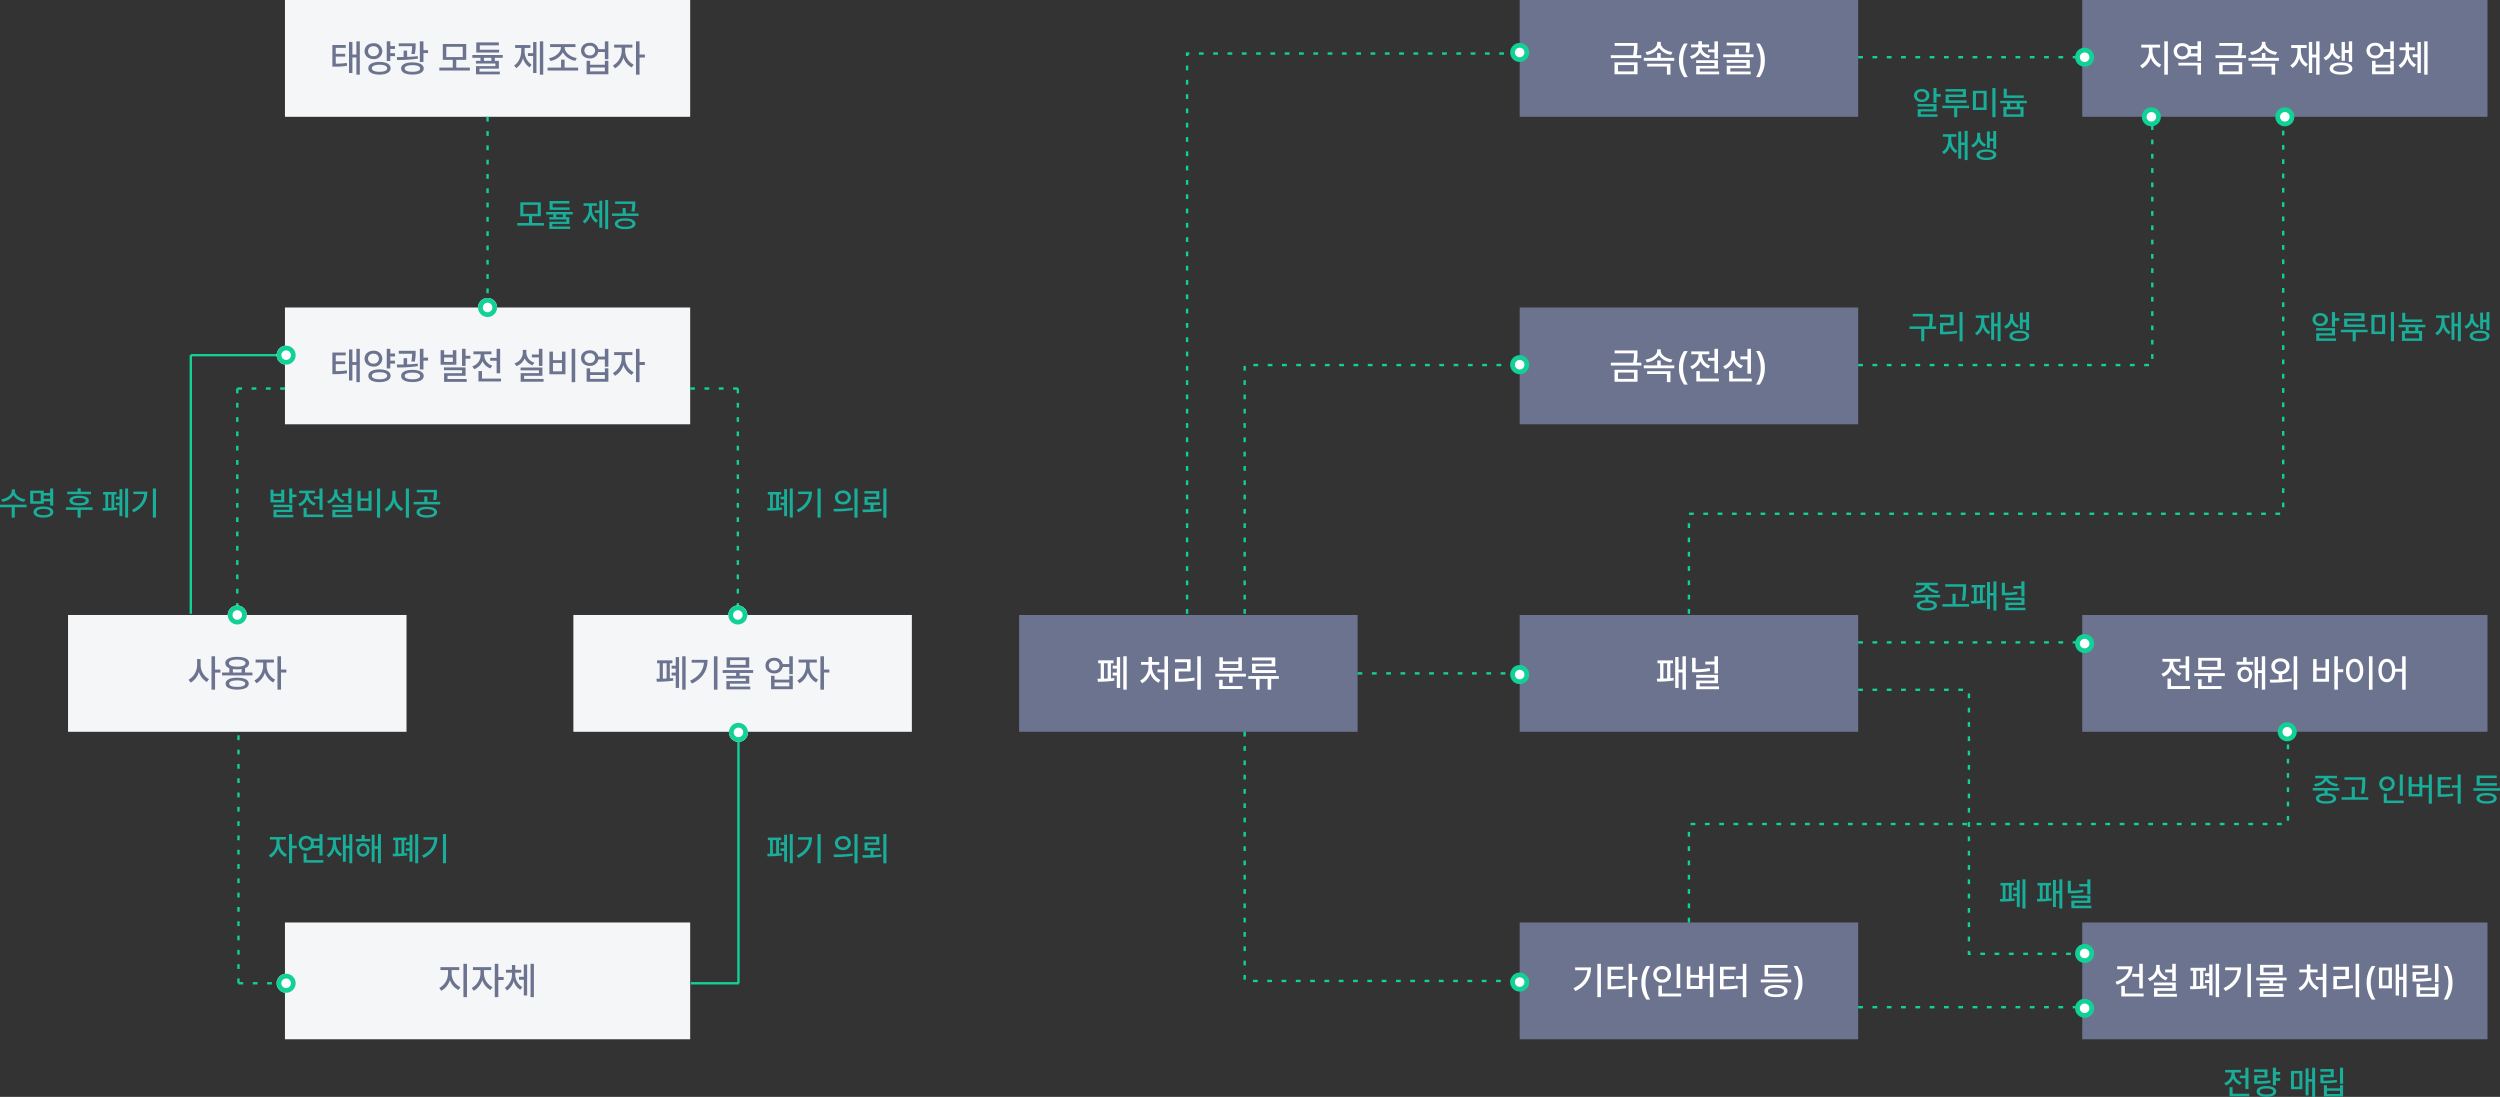 <svg xmlns="http://www.w3.org/2000/svg" width="1048.809" height="460.16" viewBox="0 0 1048.809 460.16">
  <rect x="0" y="0" width="1048.809" height="460.16" fill="#333333" stroke="none"/>
  <g id="그룹_18326" data-name="그룹 18326" transform="translate(-575.454 -3134)">
    <g id="그룹_1718" data-name="그룹 1718" transform="translate(32 -3125)">
      <rect id="사각형_616" data-name="사각형 616" width="170" height="49" transform="translate(663 6259)" fill="#f5f6f8"/>
      <path id="패스_2711" data-name="패스 2711" d="M-59.508-11.11h-5.6V-2.05h.928A27.515,27.515,0,0,0-58.939-2.4l-.133-1.227a26.209,26.209,0,0,1-4.619.326V-6.249h3.95V-7.425h-3.95V-9.917h4.182ZM-58.127.635h1.42V-5.906h1.68V1.326H-53.6v-14h-1.425v5.558h-1.68V-12.4h-1.42Zm19.3-11.32h-1.983v-1.989h-1.486v8.265h1.486V-6.447h1.983V-7.69h-1.983V-9.464h1.983ZM-51.6-8.536c-.011,1.961,1.58,3.32,3.729,3.331a3.433,3.433,0,0,0,3.724-3.331,3.415,3.415,0,0,0-3.724-3.32C-50.017-11.862-51.608-10.5-51.6-8.536Zm1.453,0A2.077,2.077,0,0,1-47.867-10.6a2.1,2.1,0,0,1,2.282,2.066,2.108,2.108,0,0,1-2.282,2.077A2.085,2.085,0,0,1-50.144-8.536Zm.116,7.182c0,1.668,1.812,2.657,4.7,2.657,2.862,0,4.652-.989,4.652-2.657,0-1.685-1.79-2.668-4.652-2.68C-48.216-4.022-50.028-3.039-50.028-1.354Zm1.486,0c-.011-.945,1.188-1.481,3.21-1.481s3.2.536,3.2,1.481-1.182,1.47-3.2,1.47S-48.553-.4-48.541-1.354Zm18.365-10.475h-7.066v1.215h5.586A15.044,15.044,0,0,1-32-7.4l1.459.127a17.139,17.139,0,0,0,.365-3.751Zm-7.911,5.768.138,1.227A55.649,55.649,0,0,0-29.21-5.4L-29.3-6.458c-1.409.177-2.95.276-4.453.331V-8.762h-1.47v2.674C-36.238-6.066-37.215-6.061-38.088-6.061Zm1.829,4.768c0,1.641,1.807,2.58,4.74,2.58s4.729-.939,4.735-2.58c-.006-1.586-1.807-2.53-4.735-2.536S-36.26-2.878-36.26-1.293Zm1.5,0c-.011-.867,1.21-1.381,3.238-1.381,2.011,0,3.215.514,3.221,1.381C-28.3-.37-29.508.116-31.519.116-33.547.116-34.768-.37-34.757-1.293ZM-28.409-4H-26.9V-7.729h1.934V-8.972H-26.9v-3.7h-1.508ZM-7.42-1.646h-5.707V-4.884h4.171v-6.668h-9.818v6.668H-14.6v3.238h-5.635V-.42H-7.42Zm-9.9-4.414v-4.293h6.911v4.293ZM4.856-9.138h-8.11v-1.851H4.724V-12.2H-4.735v4.243H4.856ZM-6.4-5.757h3.42V-4.47h-1.9v1.116H3.287v1.088H-4.851V1.182h10V.028H-3.4V-1.2H4.746V-4.47H3.055V-5.757H6.364V-6.939H-6.4ZM-1.514-4.47V-5.757h3.1V-4.47Zm24.862-8.2H21.939v14h1.409ZM11.133-2.525l.917,1.1a7.058,7.058,0,0,0,2.812-4.243,6.514,6.514,0,0,0,2.746,3.917l.884-1.094a6.7,6.7,0,0,1-2.934-5.923V-9.889h2.414V-11.1H11.564v1.21h2.563v1.122C14.127-6.276,13.116-3.729,11.133-2.525Zm5.8-3.983H19.11V.619h1.4V-12.376h-1.4v4.663H16.928ZM37.989-1.641H32.315V-4.956H30.829v3.315H25.177V-.42H37.989ZM25.768-5.591l.6,1.171a7.33,7.33,0,0,0,5.2-3.641,7.336,7.336,0,0,0,5.254,3.575l.6-1.171c-2.668-.414-5.094-2.32-5.094-4.458v-.127h4.547v-1.232H26.238v1.232h4.547v.127C30.784-7.978,28.37-6.033,25.768-5.591Zm17.11-6.447c-2.138-.011-3.674,1.348-3.663,3.26C39.2-6.851,40.74-5.5,42.878-5.5a3.417,3.417,0,0,0,3.591-2.691H49.2V-5.16h1.481v-7.514H49.2V-9.4H46.464A3.422,3.422,0,0,0,42.878-12.038Zm-2.254,3.26a2.033,2.033,0,0,1,2.254-2.011A2.021,2.021,0,0,1,45.1-8.779a2.048,2.048,0,0,1-2.226,2.028A2.06,2.06,0,0,1,40.624-8.779Zm.928,9.928h9.127v-5.63H49.2v1.63H43.022v-1.63h-1.47Zm1.47-1.21V-1.685H49.2V-.061Zm14.7-8.481v-1.5h3.039v-1.227H53.1v1.227h3.155v1.5A7.094,7.094,0,0,1,52.58-2.519l.878,1.171A7.623,7.623,0,0,0,57-5.862,7.193,7.193,0,0,0,60.453-1.7l.84-1.171A6.58,6.58,0,0,1,57.724-8.541Zm4.541,9.867h1.486V-5.867h2.243V-7.121H63.751v-5.552H62.265Z" transform="translate(748 6289)" fill="#6c738f"/>
    </g>
    <path id="패스_2683" data-name="패스 2683" d="M11.665-1.441H6.671V-4.273h3.65v-5.835H1.731v5.835H5.385v2.833H.454V-.367h11.21ZM3-5.3V-9.059H9.05V-5.3ZM22.407-8h-7.1V-9.615h6.981v-1.059H14.014v3.713h8.392ZM12.559-5.037h2.992v1.126H13.889v.977h7.145v.952H13.913V1.035h8.75V.024H15.184V-1.049H22.31V-3.911H20.831V-5.037h2.9V-6.072H12.559Zm4.273,1.126V-5.037h2.712v1.126ZM38.587-11.09H37.354V1.16h1.233ZM27.9-2.209l.8.962A6.176,6.176,0,0,0,31.162-4.96a5.7,5.7,0,0,0,2.4,3.427l.773-.957a5.859,5.859,0,0,1-2.567-5.182v-.981h2.113V-9.712H28.276v1.059h2.243v.981A6.342,6.342,0,0,1,27.9-2.209ZM32.97-5.695h1.91V.541H36.1v-11.37H34.879v4.08H32.97ZM45.713-3.389c-2.63,0-4.312.836-4.312,2.272s1.682,2.258,4.312,2.258c2.649,0,4.322-.836,4.331-2.258C50.034-2.552,48.362-3.389,45.713-3.389ZM40.2-4.4H51.34V-5.458H45.945v-2.3H44.668v2.3H40.2Zm1.3-5.042h7.159a11.045,11.045,0,0,1-.329,3.108l1.276.131a11.453,11.453,0,0,0,.343-3.253v-1.03H41.5ZM42.7-1.117c-.01-.807,1.16-1.286,3.017-1.291s3.031.483,3.041,1.291c-.01.788-1.175,1.247-3.041,1.247S42.686-.329,42.7-1.117Z" transform="translate(792 3229)" fill="#18ae99"/>
    <path id="패스_2684" data-name="패스 2684" d="M11.046-11.09H9.8V1.16h1.247ZM.319-2.842l.15,1.088a40.815,40.815,0,0,0,6.048-.382l-.087-.972c-.367.044-.769.082-1.184.111v-5.54h.947V-9.6H.57v1.064h.947v5.685C1.083-2.842.677-2.842.319-2.842Zm2.369-.029V-8.537H4.066v5.612C3.606-2.9,3.142-2.886,2.688-2.872Zm3.22-1.151H7.42V.532H8.634V-10.809H7.42v3.181H5.907V-6.56H7.42v1.47H5.907ZM22.74-11.09H21.435V1.16H22.74ZM12.675-2.122l.686,1.049c4.206-2.006,5.729-5.115,5.738-8.7H13.27v1.035h4.505C17.519-5.878,15.934-3.669,12.675-2.122Zm19.395-8.1c-1.929,0-3.345,1.2-3.336,2.92-.01,1.726,1.407,2.92,3.336,2.92A3.027,3.027,0,0,0,35.406-7.3,3.029,3.029,0,0,0,32.07-10.219ZM28.145-2.533,28.3-1.45a43.419,43.419,0,0,0,7.943-.541l-.1-.947A58.006,58.006,0,0,1,28.145-2.533ZM30.016-7.3A1.846,1.846,0,0,1,32.07-9.093,1.867,1.867,0,0,1,34.139-7.3,1.864,1.864,0,0,1,32.07-5.506,1.843,1.843,0,0,1,30.016-7.3Zm6.9,8.484h1.3V-11.09h-1.3ZM47.342-9.978H41.106v1.039h4.96v1.363H41.13V-4.2h2.509v1.919c-1.189.029-2.345.034-3.389.034l.16,1.088a51.611,51.611,0,0,0,7.943-.45l-.1-.957c-1.064.116-2.195.193-3.316.242V-4.2h2.731v-1.02h-5.24V-6.608h4.916ZM49.019,1.184h1.3V-11.09h-1.3Z" transform="translate(897 3350)" fill="#18ae99"/>
    <path id="패스_2685" data-name="패스 2685" d="M-14.131-11.09h-1.3v6.2h1.3V-7.449h1.774V-8.527h-1.774Zm-9.441,3.162c-.01,1.6,1.363,2.731,3.22,2.731s3.215-1.126,3.215-2.731-1.358-2.731-3.215-2.741C-22.209-10.659-23.582-9.548-23.572-7.928Zm1.267,0A1.742,1.742,0,0,1-20.352-9.6,1.752,1.752,0,0,1-18.4-7.928a1.769,1.769,0,0,1-1.953,1.692A1.759,1.759,0,0,1-22.305-7.928Zm.251,4.612h6.632V-2.2h-6.6V1.006h8.31V-.034h-7.034v-1.2h6.618v-3.1h-7.923ZM-1.789-10.63h-8.547v1.044h7.222V-8.3h-7.193v3.452h8.789V-5.9H-9V-7.3h7.208Zm-9.881,8h4.936V1.184h1.3V-2.635H-.459V-3.679H-11.67ZM6.879-9.915H1.131v8.049H6.879Zm-4.462,7V-8.885h3.2V-2.91ZM9.3,1.184H10.6V-11.09H9.3ZM22.46-7.976H15.334v-2.833H14.048v3.887H22.46ZM12.559-4.7h2.934v1.528H13.937V1h8.45V-3.176H20.8V-4.7h2.944V-5.729H12.559Zm2.649,4.66v-2.1h5.907v2.1ZM16.77-3.176V-4.7h2.746v1.528ZM-1.073,6.91H-2.316v4.873H-3.781V7.147H-5.008V18.556h1.228V12.871h1.465V19.16h1.242ZM-11.82,15.7l.807.991a5.713,5.713,0,0,0,2.48-3.635,5.234,5.234,0,0,0,2.446,3.21l.764-1c-1.784-.918-2.61-2.915-2.61-5.119V9.366H-5.8V8.307h-5.69V9.366h2.3v.783C-9.19,12.586-10.026,14.7-11.82,15.7ZM4.2,9.265V7.674H2.939v1.59A4.12,4.12,0,0,1,.4,12.9l.706,1.006a4.675,4.675,0,0,0,2.475-2.635,4.2,4.2,0,0,0,2.374,2.277l.691-1A3.563,3.563,0,0,1,4.2,9.265ZM2.644,16.922c-.01,1.392,1.59,2.219,4.157,2.219,2.548,0,4.157-.827,4.157-2.219S9.349,14.7,6.8,14.7C4.235,14.7,2.635,15.52,2.644,16.922Zm1.291,0c-.01-.783,1.078-1.238,2.867-1.238,1.769,0,2.857.454,2.862,1.238S8.571,18.15,6.8,18.14C5.013,18.15,3.925,17.7,3.935,16.922ZM7.024,14.07H8.233V11.179H9.664v3.282h1.228V6.92H9.664v3.191H8.233V7.147H7.024Z" transform="translate(1402 3182)" fill="#18ae99"/>
    <path id="패스_2686" data-name="패스 2686" d="M-27.945-11.09h-1.3v6.2h1.3V-7.449h1.774V-8.527h-1.774Zm-9.441,3.162c-.01,1.6,1.363,2.731,3.22,2.731s3.215-1.126,3.215-2.731-1.358-2.731-3.215-2.741C-36.022-10.659-37.4-9.548-37.386-7.928Zm1.267,0A1.742,1.742,0,0,1-34.166-9.6a1.752,1.752,0,0,1,1.953,1.668,1.769,1.769,0,0,1-1.953,1.692A1.759,1.759,0,0,1-36.119-7.928Zm.251,4.612h6.632V-2.2h-6.6V1.006h8.31V-.034h-7.034v-1.2h6.618v-3.1h-7.923ZM-15.6-10.63H-24.15v1.044h7.222V-8.3h-7.193v3.452h8.789V-5.9H-22.81V-7.3H-15.6Zm-9.881,8h4.936V1.184h1.3V-2.635h4.974V-3.679h-11.21Zm18.549-7.28h-5.748v8.049h5.748Zm-4.462,7V-8.885h3.2V-2.91Zm6.879,4.095h1.305V-11.09H-4.518ZM8.646-7.976H1.52v-2.833H.234v3.887H8.646ZM-1.254-4.7H1.68v1.528H.123V1h8.45V-3.176H6.983V-4.7H9.927V-5.729H-1.254ZM1.395-.044v-2.1H7.3v2.1ZM2.956-3.176V-4.7H5.7v1.528ZM24.845-11.09H23.6v4.873H22.138v-4.636H20.91V.556h1.228V-5.129H23.6V1.16h1.242ZM14.1-2.3l.807.991a5.713,5.713,0,0,0,2.48-3.635,5.234,5.234,0,0,0,2.446,3.21l.764-1c-1.784-.918-2.61-2.915-2.61-5.119v-.783h2.137V-9.693h-5.69v1.059h2.3v.783C16.729-5.414,15.893-3.3,14.1-2.3ZM30.115-8.735v-1.59H28.858v1.59A4.12,4.12,0,0,1,26.32-5.1l.706,1.006A4.675,4.675,0,0,0,29.5-6.724a4.2,4.2,0,0,0,2.374,2.277l.691-1A3.563,3.563,0,0,1,30.115-8.735ZM28.563-1.078c-.01,1.392,1.59,2.219,4.157,2.219,2.548,0,4.157-.827,4.157-2.219S35.268-3.3,32.721-3.3C30.154-3.3,28.553-2.48,28.563-1.078Zm1.291,0c-.01-.783,1.078-1.238,2.867-1.238,1.769,0,2.857.454,2.862,1.238S34.49.15,32.721.14C30.932.15,29.844-.3,29.854-1.078ZM32.943-3.93h1.209V-6.821h1.431v3.282H36.81V-11.08H35.582v3.191H34.151v-2.963H32.943Z" transform="translate(1583 3276)" fill="#18ae99"/>
    <path id="패스_2687" data-name="패스 2687" d="M-28.111-5.414H-39.278v1.059h4.931v1.17c-2.272.121-3.611.88-3.611,2.161,0,1.387,1.59,2.166,4.249,2.166,2.639,0,4.225-.778,4.235-2.166-.01-1.281-1.339-2.04-3.587-2.161v-1.17h4.95ZM-38.693-7.087l.45,1.025C-36.117-6.3-34.372-7.2-33.7-8.494c.672,1.3,2.427,2.195,4.554,2.432l.469-1.025c-2.253-.222-3.979-1.218-4.138-2.407h3.7v-1.039h-9.141v1.039h3.684C-34.749-8.31-36.489-7.309-38.693-7.087Zm2.055,6.062c-.01-.754,1.059-1.175,2.93-1.184,1.851.01,2.93.43,2.939,1.184C-30.78-.28-31.858.15-33.709.14-35.58.15-36.649-.28-36.639-1.025ZM-17.263-9.91H-26v1.054h7.44v.145a27.067,27.067,0,0,1-.479,5.579l1.305.145a28.751,28.751,0,0,0,.469-5.724Zm-9.91,9.417h11.167V-1.566h-5.637V-5.888h-1.286v4.322h-4.244ZM-1.489-11.08h-1.3v8.9h1.3ZM-11.4-7.217A3.059,3.059,0,0,0-8.141-4.172,3.05,3.05,0,0,0-4.888-7.217a3.056,3.056,0,0,0-3.253-3.031A3.064,3.064,0,0,0-11.4-7.217Zm1.271,0a1.868,1.868,0,0,1,1.992-1.9,1.876,1.876,0,0,1,1.982,1.9A1.877,1.877,0,0,1-8.141-5.3,1.869,1.869,0,0,1-10.133-7.217ZM-9.5.909h8.373V-.155H-8.2V-3.079H-9.5Zm20.173-12H9.383v4.476H6.666v-3.524H5.4v3.118H2.238v-3.118H.933v8.286H6.666V-5.545H9.383V1.184h1.286ZM2.238-2.91V-5.99H5.4V-2.91ZM22.774-11.09H21.488v4.53H19.047V-5.5h2.441V1.184h1.286ZM13.12-1.711h.947a33.58,33.58,0,0,0,5.6-.363l-.14-1.059a28.654,28.654,0,0,1-5.1.348V-5.525h3.906V-6.56H14.425V-8.938h4.418V-10H13.12ZM39.264-5.337H28.082v1.073H39.264ZM29.4-1.083c0,1.426,1.6,2.224,4.249,2.224s4.225-.8,4.235-2.224c-.01-1.421-1.6-2.224-4.235-2.224S29.4-2.5,29.4-1.083ZM29.474-6.4h8.484V-7.449h-7.2V-9.591h7.126V-10.65H29.474Zm1.247,5.318c-.01-.778,1.059-1.213,2.93-1.223,1.851.01,2.93.445,2.939,1.223C36.581-.295,35.5.131,33.651.131,31.78.131,30.712-.295,30.722-1.083Z" transform="translate(1585 3470)" fill="#18ae99"/>
    <path id="패스_2688" data-name="패스 2688" d="M-15.719-10.316h-8.387v1.054h7.1v.024a18.461,18.461,0,0,1-.367,4.167h-8.088v1.059h4.9V1.18h1.3V-4.012h4.97V-5.071h-1.76a20.641,20.641,0,0,0,.338-4.167ZM-3.2-11.09H-4.484V1.184H-3.2Zm-9.485,2.166h4.423V-6.55h-4.409v4.8h1.049a35.95,35.95,0,0,0,6.173-.44l-.121-1.073a34.62,34.62,0,0,1-5.767.44V-5.506h4.389V-9.987h-5.738ZM12.741-11.09H11.5v4.873H10.033v-4.636H8.805V.556h1.228V-5.129H11.5V1.16h1.242ZM1.994-2.3,2.8-1.31a5.713,5.713,0,0,0,2.48-3.635,5.234,5.234,0,0,0,2.446,3.21l.764-1c-1.784-.918-2.61-2.915-2.61-5.119v-.783H8.018V-9.693H2.328v1.059h2.3v.783C4.624-5.414,3.788-3.3,1.994-2.3ZM18.01-8.735v-1.59H16.753v1.59A4.12,4.12,0,0,1,14.215-5.1l.706,1.006A4.675,4.675,0,0,0,17.4-6.724,4.2,4.2,0,0,0,19.77-4.447l.691-1A3.563,3.563,0,0,1,18.01-8.735ZM16.458-1.078c-.01,1.392,1.59,2.219,4.157,2.219,2.548,0,4.157-.827,4.157-2.219S23.163-3.3,20.616-3.3C18.049-3.3,16.449-2.48,16.458-1.078Zm1.291,0c-.01-.783,1.078-1.238,2.867-1.238,1.769,0,2.857.454,2.862,1.238S22.385.15,20.616.14C18.827.15,17.739-.3,17.749-1.078ZM20.838-3.93h1.209V-6.821h1.431v3.282h1.228V-11.08H23.477v3.191H22.046v-2.963H20.838Z" transform="translate(1402 3276)" fill="#18ae99"/>
    <path id="패스_2689" data-name="패스 2689" d="M-12.589-5.414H-23.756v1.059h4.931v1.17c-2.272.121-3.611.88-3.611,2.161,0,1.387,1.59,2.166,4.249,2.166,2.639,0,4.225-.778,4.235-2.166-.01-1.281-1.339-2.04-3.587-2.161v-1.17h4.95ZM-23.171-7.087l.45,1.025c2.127-.237,3.872-1.136,4.539-2.432.672,1.3,2.427,2.195,4.554,2.432l.469-1.025c-2.253-.222-3.979-1.218-4.138-2.407h3.7v-1.039h-9.141v1.039h3.684C-19.226-8.31-20.966-7.309-23.171-7.087Zm2.055,6.062c-.01-.754,1.059-1.175,2.93-1.184,1.851.01,2.93.43,2.939,1.184C-15.257-.28-16.335.15-18.187.14-20.057.15-21.126-.28-21.116-1.025ZM-1.74-9.91h-8.735v1.054h7.44v.145a27.067,27.067,0,0,1-.479,5.579l1.305.145A28.751,28.751,0,0,0-1.74-8.711Zm-9.91,9.417H-.484V-1.566H-6.12V-5.888H-7.406v4.322h-4.244Zm22.639-10.6H9.741v4.868H8.3v-4.617H7.068V.532H8.3V-5.153H9.741V1.16h1.247ZM.319-2.881l.15,1.088a35.1,35.1,0,0,0,6.067-.43l-.073-.947c-.367.048-.764.092-1.175.126V-8.532h.967V-9.591H.57v1.059h.977v5.641C1.1-2.881.682-2.881.319-2.881ZM2.736-2.91V-8.532H4.1v5.564C3.645-2.944,3.181-2.925,2.736-2.91Zm11.829-7.614H13.275v5.279h.957a28.75,28.75,0,0,0,5.637-.464l-.174-1.064a27.788,27.788,0,0,1-5.129.45Zm.193,7.3h6.71v1.03H14.783v3.2h8.378V-.048H16.074V-1.194h6.7V-4.259h-8.01Zm3.35-4.873h3.365v3.307h1.3v-6.3h-1.3v1.943H18.109Z" transform="translate(1402 3389)" fill="#18ae99"/>
    <path id="패스_2690" data-name="패스 2690" d="M-8.82-11.09h-1.247V1.16H-8.82ZM-19.547-2.842l.15,1.088a40.815,40.815,0,0,0,6.048-.382l-.087-.972c-.367.044-.769.082-1.184.111v-5.54h.947V-9.6H-19.3v1.064h.948v5.685C-18.784-2.842-19.19-2.842-19.547-2.842Zm2.369-.029V-8.537H-15.8v5.612C-16.26-2.9-16.724-2.886-17.179-2.872Zm3.22-1.151h1.513V.532h1.213V-10.809h-1.213v3.181h-1.513V-6.56h1.513v1.47h-1.513Zm20.6-7.068H5.4v4.868H3.957v-4.617H2.724V.532H3.957V-5.153H5.4V1.16H6.645ZM-4.025-2.881l.15,1.088a35.1,35.1,0,0,0,6.067-.43L2.12-3.171c-.367.048-.764.092-1.175.126V-8.532h.967V-9.591H-3.773v1.059H-2.8v5.641C-3.246-2.881-3.662-2.881-4.025-2.881Zm2.417-.029V-8.532H-.244v5.564C-.7-2.944-1.163-2.925-1.607-2.91Zm11.829-7.614H8.931v5.279h.957a28.75,28.75,0,0,0,5.637-.464l-.174-1.064a27.788,27.788,0,0,1-5.129.45Zm.193,7.3h6.71v1.03H10.44v3.2h8.378V-.048H11.73V-1.194h6.7V-4.259h-8.01Zm3.35-4.873H17.13v3.307h1.3v-6.3h-1.3v1.943H13.765Z" transform="translate(1434 3514)" fill="#18ae99"/>
    <path id="패스_2691" data-name="패스 2691" d="M-15.255-11.08h-1.3v3.316H-18.9v1.059h2.349v4.6h1.3Zm-10.2,6.415.672,1.059a5.138,5.138,0,0,0,3.07-2.954,4.909,4.909,0,0,0,2.925,2.673l.662-1.035A4.055,4.055,0,0,1-21.085-8.6v-.483h2.639v-1.059h-6.613v1.059H-22.4V-8.6A4.272,4.272,0,0,1-25.46-4.665ZM-23.207.909h8.276V-.155h-6.981V-2.905h-1.3ZM-1.951-9.262H-3.735V-11.08h-1.3v7.406h1.3V-5.593h1.784V-6.676H-3.735v-1.5h1.784Zm-10.925-.024h4.312V-7.9h-4.288v3.563h.981a31.214,31.214,0,0,0,5.864-.4L-6.142-5.8a30.024,30.024,0,0,1-5.419.377V-6.913h4.269v-3.418h-5.583ZM-11.817-1.1c0,1.421,1.561,2.238,4.109,2.238,2.519,0,4.085-.817,4.085-2.238S-5.19-3.374-7.708-3.379C-10.256-3.374-11.817-2.528-11.817-1.1Zm1.276,0c-.01-.8,1.044-1.257,2.833-1.257S-4.895-1.9-4.895-1.1-5.929.15-7.708.14C-9.5.15-10.551-.309-10.541-1.1ZM12.7-11.09H11.45v4.8H9.942v-4.559H8.709V.556H9.942V-5.221H11.45V1.16H12.7ZM2.574-2.069H7.331V-9.712H2.574ZM3.8-3.1V-8.682H6.113V-3.1ZM24.43-11.08h-1.3v6.758h1.3ZM14.887-9.451h4.341v1.363H14.911v3.529h1.02a35.442,35.442,0,0,0,5.99-.387L21.756-6a32.312,32.312,0,0,1-5.579.367V-7.082h4.336V-10.5H14.887ZM16.381,1.006H24.43V-3.742H23.139v1.325H17.681V-3.742h-1.3Zm1.3-1.054V-1.4h5.458V-.048Z" transform="translate(1534 3593)" fill="#18ae99"/>
    <path id="패스_2692" data-name="패스 2692" d="M11.046-11.09H9.8V1.16h1.247ZM.319-2.842l.15,1.088a40.815,40.815,0,0,0,6.048-.382l-.087-.972c-.367.044-.769.082-1.184.111v-5.54h.947V-9.6H.57v1.064h.947v5.685C1.083-2.842.677-2.842.319-2.842Zm2.369-.029V-8.537H4.066v5.612C3.606-2.9,3.142-2.886,2.688-2.872Zm3.22-1.151H7.42V.532H8.634V-10.809H7.42v3.181H5.907V-6.56H7.42v1.47H5.907ZM22.74-11.09H21.435V1.16H22.74ZM12.675-2.122l.686,1.049c4.206-2.006,5.729-5.115,5.738-8.7H13.27v1.035h4.505C17.519-5.878,15.934-3.669,12.675-2.122Zm19.395-8.1c-1.929,0-3.345,1.2-3.336,2.92-.01,1.726,1.407,2.92,3.336,2.92A3.027,3.027,0,0,0,35.406-7.3,3.029,3.029,0,0,0,32.07-10.219ZM28.145-2.533,28.3-1.45a43.419,43.419,0,0,0,7.943-.541l-.1-.947A58.006,58.006,0,0,1,28.145-2.533ZM30.016-7.3A1.846,1.846,0,0,1,32.07-9.093,1.867,1.867,0,0,1,34.139-7.3,1.864,1.864,0,0,1,32.07-5.506,1.843,1.843,0,0,1,30.016-7.3Zm6.9,8.484h1.3V-11.09h-1.3ZM47.342-9.978H41.106v1.039h4.96v1.363H41.13V-4.2h2.509v1.919c-1.189.029-2.345.034-3.389.034l.16,1.088a51.611,51.611,0,0,0,7.943-.45l-.1-.957c-1.064.116-2.195.193-3.316.242V-4.2h2.731v-1.02h-5.24V-6.608h4.916ZM49.019,1.184h1.3V-11.09h-1.3Z" transform="translate(897 3495)" fill="#18ae99"/>
    <path id="패스_2693" data-name="패스 2693" d="M2.2-10.563H.923v5.337H6.7v-5.337H5.414V-8.9H2.2ZM2.156-3.229H8.789v1.1h-6.6V1.044H10.5V0H3.461V-1.165h6.618V-4.254H2.156ZM2.2-6.26V-7.9h3.21V-6.26ZM8.779-4.786h1.3V-7.459h1.774V-8.523H10.079V-11.09h-1.3Zm13.99-6.294h-1.3v3.316H19.124v1.059h2.349v4.6h1.3Zm-10.2,6.415.672,1.059a5.138,5.138,0,0,0,3.07-2.954,4.909,4.909,0,0,0,2.925,2.673l.662-1.035A4.055,4.055,0,0,1,16.939-8.6v-.483h2.639v-1.059H12.965v1.059h2.659V-8.6A4.272,4.272,0,0,1,12.564-4.665ZM14.817.909h8.276V-.155H16.113V-2.905h-1.3Zm20.057-12h-1.3v2.108H31v1.054h2.581v3.142h1.3ZM24.621-5.772l.691,1.035A4.9,4.9,0,0,0,28.343-7.58a4.905,4.905,0,0,0,2.905,2.557l.691-1.01a3.892,3.892,0,0,1-2.963-3.6v-1.064h-1.3V-9.63A4.1,4.1,0,0,1,24.621-5.772Zm2.243,2.591h6.724v1.039h-6.7V1.006h8.407V-.034h-7.13V-1.165h6.71V-4.206h-8.01ZM46.916-11.09H45.611V1.184h1.305Zm-9.47,9.344h5.883V-10.07H42.048v3.147H38.742V-10.07h-1.3Zm1.3-1.073V-5.893h3.307v3.075ZM53.37-7.972v-2.1H52.065v2.1a6.2,6.2,0,0,1-3.292,5.54l.8,1.083a6.51,6.51,0,0,0,3.157-3.988A6.333,6.333,0,0,0,55.826-1.61l.783-1.035A5.93,5.93,0,0,1,53.37-7.972Zm4.346,9.156h1.305V-11.09H57.716ZM66.5-3.389c-2.63,0-4.312.836-4.312,2.272S63.875,1.141,66.5,1.141c2.649,0,4.322-.836,4.331-2.258C70.827-2.552,69.154-3.389,66.5-3.389ZM60.994-4.4H72.132V-5.458H66.737v-2.3H65.461v2.3H60.994Zm1.3-5.042h7.159a11.045,11.045,0,0,1-.329,3.108l1.276.131a11.453,11.453,0,0,0,.343-3.253v-1.03h-8.45Zm1.194,8.329c-.01-.807,1.16-1.286,3.017-1.291s3.031.483,3.041,1.291C69.536-.329,68.371.131,66.5.131S63.479-.329,63.488-1.117Z" transform="translate(688 3350)" fill="#18ae99"/>
    <path id="패스_2694" data-name="패스 2694" d="M4.723-7.474v-1.31H7.382V-9.857H.677v1.073h2.76v1.31A6.208,6.208,0,0,1,.222-2.2L.991-1.18a6.67,6.67,0,0,0,3.1-3.95A6.294,6.294,0,0,0,7.111-1.484l.735-1.025A5.757,5.757,0,0,1,4.723-7.474ZM8.7,1.16H10V-5.134H11.96v-1.1H10V-11.09H8.7ZM22.769-11.08h-1.3v1.851H18.418a3.23,3.23,0,0,0-2.475-1.1,3.059,3.059,0,0,0-3.205,3.108,3.045,3.045,0,0,0,3.205,3.094,3.194,3.194,0,0,0,2.48-1.1h3.05v3.171h1.3Zm-8.8,3.858a1.886,1.886,0,0,1,1.972-1.953,1.891,1.891,0,0,1,1.948,1.953,1.879,1.879,0,0,1-1.948,1.948A1.874,1.874,0,0,1,13.971-7.222ZM14.817.909h8.276V-.155H16.113V-2.988h-1.3ZM18.994-8.17h2.48v1.876H19a3.215,3.215,0,0,0,.135-.928A3.349,3.349,0,0,0,18.994-8.17Zm16.248-2.92H34v4.873H32.534v-4.636H31.307V.556h1.228V-5.129H34V1.16h1.242ZM24.5-2.3l.807.991a5.713,5.713,0,0,0,2.48-3.635,5.234,5.234,0,0,0,2.446,3.21l.764-1c-1.784-.918-2.61-2.915-2.61-5.119v-.783h2.137V-9.693h-5.69v1.059h2.3v.783C27.125-5.414,26.289-3.3,24.5-2.3ZM42.817-9.059H40.434v-1.668H39.148v1.668H36.74V-8.01h6.077Zm-5.68,4.6A2.644,2.644,0,0,0,39.791-1.61a2.66,2.66,0,0,0,2.664-2.847,2.649,2.649,0,0,0-2.664-2.818A2.633,2.633,0,0,0,37.137-4.457Zm1.141,0a1.572,1.572,0,0,1,1.513-1.735A1.574,1.574,0,0,1,41.3-4.457a1.552,1.552,0,0,1-1.513,1.731A1.549,1.549,0,0,1,38.278-4.457ZM43.387.585H44.61V-4.926h1.412V1.16H47.26V-11.09H46.022v5.1H44.61v-4.829H43.387Zm19.5-11.675H61.637V1.16h1.247ZM52.157-2.842l.15,1.088a40.815,40.815,0,0,0,6.048-.382l-.087-.972c-.367.044-.769.082-1.184.111v-5.54h.947V-9.6H52.408v1.064h.947v5.685C52.921-2.842,52.514-2.842,52.157-2.842Zm2.369-.029V-8.537H55.9v5.612C55.444-2.9,54.98-2.886,54.526-2.872Zm3.22-1.151h1.513V.532h1.213V-10.809H59.258v3.181H57.745V-6.56h1.513v1.47H57.745ZM74.578-11.09H73.273V1.16h1.305ZM64.513-2.122,65.2-1.073c4.206-2.006,5.729-5.115,5.738-8.7h-5.83v1.035h4.505C69.357-5.878,67.771-3.669,64.513-2.122Z" transform="translate(688 3495)" fill="#18ae99"/>
    <path id="패스_2695" data-name="패스 2695" d="M6.72-10.012v-.667H5.366v.667c0,1.648-1.982,3.157-4.385,3.481L1.5-5.472a6.257,6.257,0,0,0,4.544-2.8,6.287,6.287,0,0,0,4.554,2.8l.517-1.059C8.706-6.855,6.72-8.382,6.72-10.012ZM.454-3.2H5.371V1.16H6.647V-3.2h4.974V-4.269H.454ZM22.769-11.09h-1.3v1.929H18.8v-1.006H13.11v5.5H18.8v-1h2.673v1.813h1.3ZM14.4-5.719V-9.127h3.133v3.408Zm.131,4.544C14.517.3,16.093,1.141,18.665,1.141S22.8.3,22.808-1.175s-1.576-2.345-4.143-2.345S14.517-2.659,14.527-1.175Zm1.286,0c-.01-.86,1.059-1.329,2.852-1.339,1.789.01,2.852.479,2.857,1.339,0,.822-1.068,1.305-2.857,1.305S15.8-.353,15.813-1.175ZM18.8-6.734V-8.117h2.673v1.383Zm19.82-3H34.3v-1.407H33.013v1.407H28.648v1.059h9.973ZM28.082-2.1h4.931V1.18H34.3V-2.1h4.994V-3.162H28.082Zm1.5-3.882c0,1.315,1.523,2.05,4.075,2.055s4.07-.74,4.075-2.055c0-1.334-1.532-2.064-4.075-2.064S29.576-7.314,29.581-5.98Zm1.349,0c-.01-.7.967-1.088,2.726-1.088s2.726.387,2.736,1.088c-.01.691-.986,1.078-2.736,1.068C31.9-4.9,30.92-5.289,30.93-5.98ZM54.2-11.09H52.949V1.16H54.2ZM43.47-2.842l.15,1.088a40.815,40.815,0,0,0,6.048-.382l-.087-.972c-.367.044-.769.082-1.184.111v-5.54h.947V-9.6H43.721v1.064h.947v5.685C44.233-2.842,43.827-2.842,43.47-2.842Zm2.369-.029V-8.537h1.378v5.612C46.757-2.9,46.293-2.886,45.838-2.872Zm3.22-1.151h1.513V.532h1.213V-10.809H50.571v3.181H49.058V-6.56h1.513v1.47H49.058ZM65.891-11.09H64.585V1.16h1.305ZM55.826-2.122l.686,1.049c4.206-2.006,5.729-5.115,5.738-8.7h-5.83v1.035h4.505C60.67-5.878,59.084-3.669,55.826-2.122Z" transform="translate(575 3350)" fill="#18ae99"/>
    <g id="그룹_1720" data-name="그룹 1720" transform="translate(-73 -2867)">
      <rect id="사각형_616-2" data-name="사각형 616" width="142" height="49" transform="translate(677 6259)" fill="#f5f6f8"/>
      <path id="패스_2709" data-name="패스 2709" d="M-15.381-9.11v-2.4h-1.475v2.4A7.186,7.186,0,0,1-20.47-2.823l.923,1.193a7.509,7.509,0,0,0,3.442-4.492,7.2,7.2,0,0,0,3.326,4.226l.912-1.188A6.865,6.865,0,0,1-15.381-9.11Zm4.569,10.436h1.486V-5.823h2.243V-7.088H-9.326v-5.586h-1.486ZM6.364-5.845H3.271V-7.718A2.294,2.294,0,0,0,4.967-9.8c0-1.663-1.928-2.63-4.994-2.635s-5.005.972-5.005,2.635a2.282,2.282,0,0,0,1.7,2.072v1.878H-6.4v1.2H6.364ZM-4.89-1.2c0,1.613,1.818,2.5,4.856,2.5C2.983,1.3,4.8.414,4.806-1.2,4.8-2.8,2.983-3.691-.033-3.68-3.072-3.691-4.89-2.8-4.89-1.2Zm1.4-8.6C-3.5-10.735-2.2-11.276-.028-11.276s3.475.541,3.475,1.481S2.138-8.337-.028-8.337-3.5-8.856-3.492-9.8Zm.11,8.6c-.011-.867,1.21-1.343,3.348-1.354,2.116.011,3.348.486,3.359,1.354C3.315-.326,2.083.171-.033.16-2.171.171-3.392-.326-3.381-1.2Zm1.536-4.646V-7.326A12.185,12.185,0,0,0-.028-7.2,11.528,11.528,0,0,0,1.8-7.331v1.486Zm14.16-2.7v-1.5h3.039v-1.227H7.691v1.227h3.155v1.5A7.094,7.094,0,0,1,7.171-2.519L8.05-1.348a7.623,7.623,0,0,0,3.541-4.514A7.193,7.193,0,0,0,15.044-1.7l.84-1.171A6.58,6.58,0,0,1,12.315-8.541Zm4.541,9.867h1.486V-5.867h2.243V-7.121H18.342v-5.552H16.856Z" transform="translate(748 6289)" fill="#6c738f"/>
    </g>
    <g id="그룹_1721" data-name="그룹 1721" transform="translate(153 -2867)">
      <rect id="사각형_616-3" data-name="사각형 616" width="142" height="49" transform="translate(663 6259)" fill="#f5f6f8"/>
      <path id="패스_2708" data-name="패스 2708" d="M-23.915-12.674H-25.34v14h1.425ZM-36.174-3.249-36-2.005a46.646,46.646,0,0,0,6.911-.436l-.1-1.11c-.42.05-.878.094-1.354.127V-9.757h1.083v-1.215h-6.425v1.215H-34.8v6.5C-35.3-3.249-35.765-3.249-36.174-3.249Zm2.707-.033V-9.757h1.575v6.414C-32.417-3.315-32.948-3.3-33.467-3.282Zm3.68-1.315h1.729v5.2h1.387V-12.353h-1.387v3.635h-1.729V-7.5h1.729v1.68h-1.729Zm19.237-8.077h-1.492v14h1.492Zm-11.5,10.248.785,1.2c4.807-2.293,6.547-5.845,6.558-9.939h-6.663v1.182h5.149C-16.517-6.718-18.329-4.193-22.052-2.425ZM4.411-6.878H-8.351V-5.7h5.619V-4.47h-4.1v1.133H1.334v1.072H-6.8V1.193h10V.044H-5.351V-1.188H2.793V-4.47H-1.246V-5.7H4.411ZM-6.721-7.911H2.765v-4.315H-6.721Zm1.453-1.166v-1.978H1.284v1.978Zm18.525-2.961c-2.138-.011-3.674,1.348-3.663,3.26C9.583-6.851,11.119-5.5,13.257-5.5a3.417,3.417,0,0,0,3.591-2.691h2.729V-5.16h1.481v-7.514H19.577V-9.4H16.842A3.422,3.422,0,0,0,13.257-12.038ZM11-8.779a2.033,2.033,0,0,1,2.254-2.011,2.021,2.021,0,0,1,2.226,2.011,2.048,2.048,0,0,1-2.226,2.028A2.06,2.06,0,0,1,11-8.779Zm.928,9.928h9.127v-5.63H19.577v1.63H13.4v-1.63h-1.47ZM13.4-.061V-1.685h6.177V-.061ZM28.1-8.541v-1.5h3.039v-1.227H23.478v1.227h3.155v1.5a7.094,7.094,0,0,1-3.674,6.022l.878,1.171a7.623,7.623,0,0,0,3.541-4.514A7.193,7.193,0,0,0,30.831-1.7l.84-1.171A6.58,6.58,0,0,1,28.1-8.541Zm4.541,9.867H34.13V-5.867h2.243V-7.121H34.13v-5.552H32.643Z" transform="translate(734 6289)" fill="#6c738f"/>
    </g>
    <g id="그룹_1723" data-name="그룹 1723" transform="translate(339.996 -2867)">
      <rect id="사각형_616-4" data-name="사각형 616" width="142" height="49" transform="translate(663.004 6259)" fill="#6c738f"/>
      <path id="패스_2713" data-name="패스 2713" d="M-25.868-12.674h-1.425v14h1.425ZM-38.127-3.249l.171,1.243a46.646,46.646,0,0,0,6.911-.436l-.1-1.11c-.42.05-.878.094-1.354.127V-9.757h1.083v-1.215H-37.84v1.215h1.083v6.5C-37.254-3.249-37.718-3.249-38.127-3.249Zm2.707-.033V-9.757h1.575v6.414C-34.37-3.315-34.9-3.3-35.42-3.282ZM-31.74-4.6h1.729v5.2h1.387V-12.353h-1.387v3.635H-31.74V-7.5h1.729v1.68H-31.74Zm23.188-8.077h-1.486v5.541h-2.889v1.21h2.889V1.354h1.486ZM-20.238-2.5l.818,1.144a6.852,6.852,0,0,0,3.442-4.171,6.68,6.68,0,0,0,3.464,3.934L-11.7-2.74a6.129,6.129,0,0,1-3.569-5.436v-.917H-12.2v-1.193h-3.044V-12.4h-1.481v2.11H-19.84v1.193h3.11v.917A6.4,6.4,0,0,1-20.238-2.5ZM5.215-12.674H3.746V1.354h1.47ZM-5.624-10.2H-.569v2.713H-5.608v5.481h1.2a41.086,41.086,0,0,0,7.055-.5L2.508-3.735a39.565,39.565,0,0,1-6.591.5V-6.293H.934v-5.121H-5.624ZM24.132-5.342H11.32v1.193h5.79v2.575h1.47V-4.149h5.552ZM12.917,1.039h9.8V-.177H14.387V-2.8h-1.47Zm.094-7.619h9.436v-5.646H20.972v1.685H14.486v-1.685H13.011Zm1.475-1.188V-9.42h6.486v1.652Zm23.481,3.4H25.155v1.177h3.238V1.326h1.481V-3.188h3.381V1.326h1.492V-3.188h3.221ZM26.68-10.956h8.254v1.42H26.713v3.867H36.757v-1.21H28.21V-8.42h8.237v-3.751H26.68Z" transform="translate(734.004 6289)" fill="#fff"/>
    </g>
    <g id="그룹_1724" data-name="그룹 1724" transform="translate(1212.996 3392)">
      <rect id="사각형_616-5" data-name="사각형 616" width="142" height="49" transform="translate(0.004)" fill="#6c738f"/>
      <path id="패스_2714" data-name="패스 2714" d="M-1.276-12.674H-2.7V-7.11H-4.348v-5.276H-5.757V.608h1.409v-6.5H-2.7V1.326h1.425ZM-13.47-3.293-13.3-2.05a40.119,40.119,0,0,0,6.934-.492l-.083-1.083c-.42.055-.873.1-1.343.144V-9.751h1.1v-1.21h-6.5v1.21h1.116V-3.3C-12.58-3.293-13.055-3.293-13.47-3.293Zm2.762-.033V-9.751h1.558v6.359C-9.669-3.365-10.2-3.342-10.707-3.326Zm13.519-8.7H1.337v6.033H2.431a32.857,32.857,0,0,0,6.442-.53l-.2-1.215a31.758,31.758,0,0,1-5.862.514ZM3.033-3.68H10.7V-2.5H3.061V1.149h9.574v-1.2h-8.1V-1.365h7.652v-3.5H3.033ZM6.862-9.248h3.845V-5.47h1.481v-7.2H10.707v2.221H6.862Z" transform="translate(71.004 30)" fill="#fff"/>
    </g>
    <g id="그룹_1729" data-name="그룹 1729" transform="translate(786 -2867)">
      <rect id="사각형_616-6" data-name="사각형 616" width="170" height="49" transform="translate(663 6259)" fill="#6c738f"/>
      <path id="패스_2718" data-name="패스 2718" d="M-40.138-12.663h-1.481v3.79H-44.3v1.21h2.685v5.254h1.481ZM-51.8-5.331l.768,1.21A5.872,5.872,0,0,0-47.525-7.5a5.61,5.61,0,0,0,3.342,3.055l.757-1.182a4.634,4.634,0,0,1-3.376-4.2v-.552h3.017v-1.21h-7.558v1.21H-48.3v.552A4.882,4.882,0,0,1-51.8-5.331Zm2.575,6.37h9.458V-.177h-7.978V-3.32h-1.481ZM-25.183-5.6H-37.994v1.21h5.79v2.713h1.47V-4.387h5.552ZM-36.4,1.039h9.8V-.177h-8.315V-3H-36.4Zm.05-8.083h9.508v-4.972h-9.508ZM-34.9-8.215v-2.63H-28.3v2.63Zm21.575-2.138h-2.724v-1.906h-1.47v1.906h-2.751v1.2h6.945Zm-6.492,5.26A3.022,3.022,0,0,0-16.779-1.84a3.04,3.04,0,0,0,3.044-3.254,3.027,3.027,0,0,0-3.044-3.221A3.009,3.009,0,0,0-19.812-5.094Zm1.3,0a1.8,1.8,0,0,1,1.729-1.983A1.8,1.8,0,0,1-15.05-5.094a1.773,1.773,0,0,1-1.729,1.978A1.77,1.77,0,0,1-18.508-5.094Zm5.84,5.762h1.4v-6.3h1.613V1.326h1.414v-14H-9.658V-6.84h-1.613v-5.519h-1.4ZM-1.84-11.79c-2.2.011-3.823,1.37-3.812,3.337A3.305,3.305,0,0,0-2.586-5.182v2.271c-1.354.039-2.635.044-3.74.044l.182,1.221a50.536,50.536,0,0,0,9.077-.608L2.818-3.337c-1.26.188-2.6.3-3.923.365v-2.2A3.325,3.325,0,0,0,1.972-8.453C1.961-10.42.376-11.779-1.84-11.79ZM-4.188-8.453A2.1,2.1,0,0,1-1.84-10.5,2.124,2.124,0,0,1,.525-8.453,2.127,2.127,0,0,1-1.84-6.4,2.1,2.1,0,0,1-4.188-8.453ZM3.7,1.354H5.177V-12.674H3.7ZM22.248-12.674H20.762v14h1.486v-7.32h2.243v-1.26H22.248ZM11.873-1.994h6.641v-9.514h-1.47v3.6h-3.7v-3.6H11.873Zm1.475-1.227V-6.735h3.7v3.514Zm23.425-9.453H35.282V1.354h1.492ZM25.657-6.713c0,3.017,1.508,4.923,3.619,4.923,2.088,0,3.613-1.906,3.613-4.923,0-3-1.525-4.906-3.613-4.912C27.166-11.619,25.657-9.713,25.657-6.713Zm1.431,0c0-2.2.9-3.575,2.188-3.586,1.293.011,2.177,1.381,2.177,3.586,0,2.221-.884,3.591-2.177,3.591S27.088-4.492,27.088-6.713Zm15.718-4.912c-2.094.006-3.563,1.912-3.552,4.912C39.243-3.7,40.713-1.79,42.807-1.79c1.95,0,3.365-1.7,3.519-4.425h2.889V1.354h1.47V-12.674h-1.47v5.249h-2.9C46.094-10.011,44.7-11.619,42.807-11.624ZM40.668-6.713c0-2.2.867-3.575,2.138-3.586,1.26.011,2.133,1.381,2.133,3.586,0,2.221-.873,3.591-2.133,3.591S40.668-4.492,40.668-6.713Z" transform="translate(748 6289)" fill="#fff"/>
    </g>
    <g id="그룹_1725" data-name="그룹 1725" transform="translate(1212.996 3263)">
      <rect id="사각형_616-7" data-name="사각형 616" width="142" height="49" transform="translate(0.004)" fill="#6c738f"/>
      <path id="패스_2715" data-name="패스 2715" d="M-21.586-11.961h-9.585v1.2h8.11a16.552,16.552,0,0,1-.381,3.906h-9.331v1.21h12.812v-1.21H-21.95a17.666,17.666,0,0,0,.365-4.05Zm-9.63,13.11h9.646V-3.862h-9.646Zm1.453-1.2V-2.7h6.724V-.055ZM-6.155-5.713H-11.84V-7.768H-13.3v2.055h-5.641V-4.5H-6.155ZM-18.21-8.166l.547,1.171a7.1,7.1,0,0,0,5.088-2.983A7.087,7.087,0,0,0-7.514-6.994l.591-1.171c-2.707-.354-4.9-1.906-4.9-3.7v-.591h-1.5v.591C-13.326-10.094-15.525-8.519-18.21-8.166Zm.685,6.077h8.287V1.326h1.492V-3.26h-9.779Zm13.354-2.6a11.721,11.721,0,0,0,2.149,7.05h1.53a13.278,13.278,0,0,1-1.95-7.05,13.257,13.257,0,0,1,1.95-7.044h-1.53A11.7,11.7,0,0,0-4.171-4.691Zm16.359-7.972H10.707v3.79H8.022v1.21h2.685v5.254h1.481ZM.525-5.331l.768,1.21A5.872,5.872,0,0,0,4.8-7.5,5.61,5.61,0,0,0,8.144-4.442L8.9-5.624a4.634,4.634,0,0,1-3.376-4.2v-.552H8.541v-1.21H.983v1.21H4.022v.552A4.882,4.882,0,0,1,.525-5.331ZM3.1,1.039h9.458V-.177H4.58V-3.32H3.1ZM19.293-10.116v-1.7H17.818v1.668a5.1,5.1,0,0,1-3.481,4.812l.79,1.188A5.934,5.934,0,0,0,18.58-7.668a5.766,5.766,0,0,0,3.271,3.188l.818-1.16A4.828,4.828,0,0,1,19.293-10.116ZM16.878,1.039h9.458V-.177H18.376v-3.2h-1.5Zm4.713-9.287h2.95v6.028h1.481V-12.663H24.541v3.188h-2.95ZM31.84-4.691a11.721,11.721,0,0,0-2.149-7.05H28.16a13.278,13.278,0,0,1,1.95,7.05,13.257,13.257,0,0,1-1.95,7.044h1.53A11.7,11.7,0,0,0,31.84-4.691Z" transform="translate(71.004 30)" fill="#fff"/>
    </g>
    <g id="그룹_1726" data-name="그룹 1726" transform="translate(1212.996 3134)">
      <rect id="사각형_616-8" data-name="사각형 616" width="142" height="49" transform="translate(0.004)" fill="#6c738f"/>
      <path id="패스_2716" data-name="패스 2716" d="M-21.586-11.961h-9.585v1.2h8.11a16.552,16.552,0,0,1-.381,3.906h-9.331v1.21h12.812v-1.21H-21.95a17.666,17.666,0,0,0,.365-4.05Zm-9.63,13.11h9.646V-3.862h-9.646Zm1.453-1.2V-2.7h6.724V-.055ZM-6.155-5.713H-11.84V-7.768H-13.3v2.055h-5.641V-4.5H-6.155ZM-18.21-8.166l.547,1.171a7.1,7.1,0,0,0,5.088-2.983A7.087,7.087,0,0,0-7.514-6.994l.591-1.171c-2.707-.354-4.9-1.906-4.9-3.7v-.591h-1.5v.591C-13.326-10.094-15.525-8.519-18.21-8.166Zm.685,6.077h8.287V1.326h1.492V-3.26h-9.779Zm13.354-2.6a11.721,11.721,0,0,0,2.149,7.05h1.53a13.278,13.278,0,0,1-1.95-7.05,13.257,13.257,0,0,1,1.95-7.044h-1.53A11.7,11.7,0,0,0-4.171-4.691Zm9.6-5.226v-.238H8.464v-1.193H5.447v-1.387H3.95v1.387H.906v1.193H3.95v.238c0,1.558-1.37,2.939-3.508,3.486L1.1-5.282A5.4,5.4,0,0,0,4.713-8.011,5.363,5.363,0,0,0,8.3-5.547l.657-1.138C6.829-7.155,5.425-8.469,5.425-9.917ZM3.022-3.58h7.685v1.2H3.05V1.193h9.624V.022H4.525v-1.3h7.652V-4.735H3.022ZM8.055-8.061h2.652v2.713h1.47v-7.326h-1.47v3.425H8.055Zm17.464-4.05H15.856v1.182h8.182a15.083,15.083,0,0,1-.254,2.895l1.47.133a18.112,18.112,0,0,0,.265-3.331ZM14.37-6.016H27.1V-7.193H20.934V-9.5H19.475v2.309h-5.1Zm1.481,2.359h8.232v1.232H15.867V1.182H25.911V.006H17.348V-1.387h8.2v-3.47h-9.7ZM31.84-4.691a11.721,11.721,0,0,0-2.149-7.05H28.16a13.278,13.278,0,0,1,1.95,7.05,13.257,13.257,0,0,1-1.95,7.044h1.53A11.7,11.7,0,0,0,31.84-4.691Z" transform="translate(71.004 30)" fill="#fff"/>
    </g>
    <g id="그룹_1728" data-name="그룹 1728" transform="translate(786 -3125)">
      <rect id="사각형_616-9" data-name="사각형 616" width="170" height="49" transform="translate(663 6259)" fill="#6c738f"/>
      <path id="패스_2719" data-name="패스 2719" d="M-55.528-8.541v-1.5h3.193v-1.227h-7.889v1.227h3.193v1.5a7.036,7.036,0,0,1-3.685,6.022l.867,1.171a7.556,7.556,0,0,0,3.591-4.481A6.988,6.988,0,0,0-52.649-1.7l.812-1.171A6.4,6.4,0,0,1-55.528-8.541Zm4.956,9.867h1.492v-14h-1.492Zm15.4-5.016h-9.492v1.177h8.011v3.84h1.481ZM-46.638-8.519a3.4,3.4,0,0,0,3.663,3.4,3.683,3.683,0,0,0,2.867-1.227h3.453V-4.42h1.481v-8.254h-1.481v2h-3.459a3.682,3.682,0,0,0-2.862-1.215A3.4,3.4,0,0,0-46.638-8.519Zm1.409,0a2.1,2.1,0,0,1,2.254-2.116,2.1,2.1,0,0,1,2.226,2.116,2.1,2.1,0,0,1-2.226,2.138A2.094,2.094,0,0,1-45.229-8.519Zm5.768.961a3.607,3.607,0,0,0,.133-.961,3.444,3.444,0,0,0-.133-.939h2.807v1.9Zm21.547-4.4H-27.5v1.2h8.11a16.552,16.552,0,0,1-.381,3.906H-29.1v1.21H-16.29v-1.21h-1.989a17.666,17.666,0,0,0,.365-4.05Zm-9.63,13.11H-17.9V-3.862h-9.646Zm1.453-1.2V-2.7h6.724V-.055ZM-2.484-5.713H-8.169V-7.768H-9.627v2.055h-5.641V-4.5H-2.484ZM-14.539-8.166l.547,1.171A7.1,7.1,0,0,0-8.9-9.978,7.087,7.087,0,0,0-3.843-6.994l.591-1.171c-2.707-.354-4.9-1.906-4.9-3.7v-.591h-1.5v.591C-9.655-10.094-11.854-8.519-14.539-8.166Zm.685,6.077h8.287V1.326h1.492V-3.26h-9.779ZM14.561-12.674h-1.42V-7.1H11.467v-5.3h-1.4V.635h1.4v-6.5h1.674V1.326h1.42ZM2.279-2.63,3.2-1.5A6.529,6.529,0,0,0,6.036-5.652a5.982,5.982,0,0,0,2.8,3.668L9.7-3.121C7.666-4.171,6.721-6.453,6.721-8.972v-.9H9.163v-1.21H2.66v1.21H5.284v.9C5.284-6.188,4.329-3.773,2.279-2.63Zm18.3-7.353V-11.8H19.146v1.818a4.709,4.709,0,0,1-2.9,4.16l.807,1.149a5.343,5.343,0,0,0,2.829-3.011,4.8,4.8,0,0,0,2.713,2.6l.79-1.144A4.072,4.072,0,0,1,20.583-9.983ZM18.809-1.232C18.8.359,20.627,1.3,23.561,1.3c2.912,0,4.751-.945,4.751-2.536s-1.84-2.541-4.751-2.541C20.627-3.773,18.8-2.834,18.809-1.232Zm1.475,0c-.011-.9,1.232-1.414,3.276-1.414,2.022,0,3.265.519,3.271,1.414S25.583.171,23.561.16C21.516.171,20.273-.343,20.284-1.232Zm3.53-3.26H25.2V-7.8h1.635v3.751h1.4v-8.619h-1.4v3.646H25.2V-12.4H23.815Zm14.1-7.547c-2.138-.011-3.674,1.348-3.663,3.26C34.24-6.851,35.776-5.5,37.914-5.5a3.417,3.417,0,0,0,3.591-2.691h2.729V-5.16h1.481v-7.514H44.235V-9.4H41.5A3.422,3.422,0,0,0,37.914-12.038ZM35.66-8.779a2.033,2.033,0,0,1,2.254-2.011,2.021,2.021,0,0,1,2.226,2.011,2.048,2.048,0,0,1-2.226,2.028A2.06,2.06,0,0,1,35.66-8.779Zm.928,9.928h9.127v-5.63H44.235v1.63H38.058v-1.63h-1.47Zm1.47-1.21V-1.685h6.177V-.061Zm14.011-8.32v-.564h2.486v-1.21H52.069v-2.017h-1.4v2.017H48.146v1.21h2.525v.564a6.731,6.731,0,0,1-2.956,5.8l.873,1.116a6.718,6.718,0,0,0,2.8-3.967,6.115,6.115,0,0,0,2.8,3.646l.834-1.1A6.16,6.16,0,0,1,52.069-8.381Zm1.564,2.392h2.017V.619h1.4V-12.376h-1.4v5.155H53.632Zm4.845,7.315h1.409v-14H58.478Z" transform="translate(748 6289)" fill="#fff"/>
    </g>
    <g id="그룹_1727" data-name="그룹 1727" transform="translate(1212.996 3521)">
      <rect id="사각형_616-10" data-name="사각형 616" width="142" height="49" transform="translate(0.004)" fill="#6c738f"/>
      <path id="패스_2717" data-name="패스 2717" d="M-36.926-12.674h-1.492v14h1.492Zm-11.5,10.248.785,1.2c4.807-2.293,6.547-5.845,6.558-9.939h-6.663v1.182H-42.6C-42.892-6.718-44.7-4.193-48.428-2.425Zm20.884-9.016h-6.591v9.458h1.127A39.08,39.08,0,0,0-26.4-2.42l-.149-1.21a35.853,35.853,0,0,1-6.094.436V-6.326h4.818V-7.508h-4.818v-2.707h5.094Zm2.238,12.768h1.486V-5.9h2.243V-7.155h-2.243v-5.519h-1.486Zm5.348-6.016a11.721,11.721,0,0,0,2.149,7.05h1.53a13.278,13.278,0,0,1-1.95-7.05,13.257,13.257,0,0,1,1.95-7.044h-1.53A11.7,11.7,0,0,0-19.959-4.691Zm16.3-7.972H-5.141V-2.486h1.486ZM-14.986-8.248a3.5,3.5,0,0,0,3.729,3.481A3.486,3.486,0,0,0-7.539-8.248a3.493,3.493,0,0,0-3.718-3.464A3.5,3.5,0,0,0-14.986-8.248Zm1.453,0a2.135,2.135,0,0,1,2.276-2.171A2.144,2.144,0,0,1-8.992-8.248a2.145,2.145,0,0,1-2.265,2.188A2.136,2.136,0,0,1-13.533-8.248Zm.718,9.287h9.569V-.177h-8.077V-3.519h-1.492ZM10.24-12.674H8.771v5.116h-3.1v-4.028H4.218v3.563H.6v-3.563H-.887v9.469H5.666V-6.337h3.1v7.69h1.47ZM.6-3.326V-6.845H4.218v3.519Zm23.469-9.348H22.6V-7.5h-2.79v1.21H22.6V1.354h1.47ZM13.041-1.956h1.083a38.378,38.378,0,0,0,6.4-.414l-.16-1.21a32.748,32.748,0,0,1-5.829.4V-6.315H19V-7.5H14.533v-2.718h5.05v-1.215H13.041ZM42.92-6.1H30.141v1.227H42.92ZM31.649-1.238c0,1.63,1.823,2.541,4.856,2.541,3.017,0,4.829-.912,4.84-2.541-.011-1.624-1.823-2.541-4.84-2.541C33.472-3.779,31.649-2.862,31.649-1.238Zm.083-6.077h9.7v-1.2H33.2v-2.447h8.144v-1.21H31.732Zm1.425,6.077c-.011-.889,1.21-1.387,3.348-1.4,2.116.011,3.348.508,3.359,1.4-.011.9-1.243,1.387-3.359,1.387C34.367.149,33.146-.337,33.157-1.238Zm14.47-3.453a11.721,11.721,0,0,0-2.149-7.05h-1.53a13.278,13.278,0,0,1,1.95,7.05,13.257,13.257,0,0,1-1.95,7.044h1.53A11.7,11.7,0,0,0,47.627-4.691Z" transform="translate(71.004 30)" fill="#fff"/>
    </g>
    <g id="그룹_1730" data-name="그룹 1730" transform="translate(786 -2738)">
      <rect id="사각형_616-11" data-name="사각형 616" width="170" height="49" transform="translate(663 6259)" fill="#6c738f"/>
      <path id="패스_2720" data-name="패스 2720" d="M-59.6-12.663h-1.481v4.226h-2.906V-7.21h2.906v4.856H-59.6ZM-71.061-5.094l.624,1.188c4.017-1.3,6.525-4.05,6.536-7.7h-6.447v1.232h4.823C-65.829-8.005-67.945-6.1-71.061-5.094Zm2.442,6.133h9.376V-.177h-7.867V-3.4h-1.508Zm22.856-13.712h-1.481v2.409h-2.95v1.2h2.95V-5.47h1.481ZM-57.481-6.6l.79,1.182a5.605,5.605,0,0,0,3.464-3.249,5.606,5.606,0,0,0,3.32,2.923l.79-1.155a4.448,4.448,0,0,1-3.387-4.11v-1.215h-1.481v1.215A4.686,4.686,0,0,1-57.481-6.6Zm2.563,2.961h7.685v1.188H-54.89v3.6h9.608V-.039h-8.149V-1.331h7.668V-4.807h-9.155Zm27.331-9.039h-1.425v14h1.425ZM-39.845-3.249l.171,1.243a46.646,46.646,0,0,0,6.911-.436l-.1-1.11c-.42.05-.878.094-1.354.127V-9.757h1.083v-1.215h-6.425v1.215h1.083v6.5C-38.972-3.249-39.436-3.249-39.845-3.249Zm2.707-.033V-9.757h1.575v6.414C-36.088-3.315-36.619-3.3-37.138-3.282Zm3.68-1.315h1.729v5.2h1.387V-12.353h-1.387v3.635h-1.729V-7.5h1.729v1.68h-1.729Zm19.237-8.077h-1.492v14h1.492Zm-11.5,10.248.785,1.2c4.807-2.293,6.547-5.845,6.558-9.939h-6.663v1.182H-19.9C-20.188-6.718-22-4.193-25.724-2.425ZM.74-6.878H-12.022V-5.7H-6.4V-4.47h-4.1v1.133h8.166v1.072h-8.138V1.193h10V.044H-9.022V-1.188H-.879V-4.47H-4.917V-5.7H.74ZM-10.392-7.911H-.906v-4.315h-9.486Zm1.453-1.166v-1.978h6.552v1.978Zm26.337-3.6H15.911v5.541H13.022v1.21h2.889V1.354H17.4ZM5.713-2.5,6.53-1.354A6.852,6.852,0,0,0,9.972-5.525a6.68,6.68,0,0,0,3.464,3.934l.818-1.149a6.129,6.129,0,0,1-3.569-5.436v-.917h3.066v-1.193H10.707V-12.4H9.226v2.11H6.11v1.193h3.11v.917A6.4,6.4,0,0,1,5.713-2.5ZM31.166-12.674H29.7V1.354h1.47ZM20.326-10.2h5.055v2.713H20.343v5.481h1.2a41.086,41.086,0,0,0,7.055-.5l-.138-1.227a39.565,39.565,0,0,1-6.591.5V-6.293h5.016v-5.121H20.326ZM34.32-4.691a11.721,11.721,0,0,0,2.149,7.05H38a13.278,13.278,0,0,1-1.95-7.05A13.257,13.257,0,0,1,38-11.735H36.47A11.7,11.7,0,0,0,34.32-4.691ZM51.05-12.674H49.624v5.481H47.9V-12.4H46.492V.635H47.9v-6.6h1.724V1.326H51.05ZM39.481-2.365h5.436V-11.1H39.481Zm1.4-1.177V-9.923h2.646v6.381Zm23.58-9.121H62.972v7.724h1.486ZM53.552-10.8h4.961v1.558H53.58V-5.21h1.166a40.505,40.505,0,0,0,6.845-.442L61.4-6.862a36.928,36.928,0,0,1-6.376.42V-8.094h4.956V-12H53.552ZM55.26,1.149h9.2V-4.276H62.983v1.514H56.746V-4.276H55.26Zm1.486-1.2V-1.6h6.237V-.055ZM70.331-4.691a11.721,11.721,0,0,0-2.149-7.05h-1.53a13.278,13.278,0,0,1,1.95,7.05,13.257,13.257,0,0,1-1.95,7.044h1.53A11.7,11.7,0,0,0,70.331-4.691Z" transform="translate(748 6289)" fill="#fff"/>
    </g>
    <g id="그룹_1719" data-name="그룹 1719" transform="translate(32 -2996)">
      <rect id="사각형_616-12" data-name="사각형 616" width="170" height="49" transform="translate(663 6259)" fill="#f5f6f8"/>
      <path id="패스_2710" data-name="패스 2710" d="M-59.508-11.11h-5.6V-2.05h.928A27.515,27.515,0,0,0-58.939-2.4l-.133-1.227a26.209,26.209,0,0,1-4.619.326V-6.249h3.95V-7.425h-3.95V-9.917h4.182ZM-58.127.635h1.42V-5.906h1.68V1.326H-53.6v-14h-1.425v5.558h-1.68V-12.4h-1.42Zm19.3-11.32h-1.983v-1.989h-1.486v8.265h1.486V-6.447h1.983V-7.69h-1.983V-9.464h1.983ZM-51.6-8.536c-.011,1.961,1.58,3.32,3.729,3.331a3.433,3.433,0,0,0,3.724-3.331,3.415,3.415,0,0,0-3.724-3.32C-50.017-11.862-51.608-10.5-51.6-8.536Zm1.453,0A2.077,2.077,0,0,1-47.867-10.6a2.1,2.1,0,0,1,2.282,2.066,2.108,2.108,0,0,1-2.282,2.077A2.085,2.085,0,0,1-50.144-8.536Zm.116,7.182c0,1.668,1.812,2.657,4.7,2.657,2.862,0,4.652-.989,4.652-2.657,0-1.685-1.79-2.668-4.652-2.68C-48.216-4.022-50.028-3.039-50.028-1.354Zm1.486,0c-.011-.945,1.188-1.481,3.21-1.481s3.2.536,3.2,1.481-1.182,1.47-3.2,1.47S-48.553-.4-48.541-1.354Zm18.365-10.475h-7.066v1.215h5.586A15.044,15.044,0,0,1-32-7.4l1.459.127a17.139,17.139,0,0,0,.365-3.751Zm-7.911,5.768.138,1.227A55.649,55.649,0,0,0-29.21-5.4L-29.3-6.458c-1.409.177-2.95.276-4.453.331V-8.762h-1.47v2.674C-36.238-6.066-37.215-6.061-38.088-6.061Zm1.829,4.768c0,1.641,1.807,2.58,4.74,2.58s4.729-.939,4.735-2.58c-.006-1.586-1.807-2.53-4.735-2.536S-36.26-2.878-36.26-1.293Zm1.5,0c-.011-.867,1.21-1.381,3.238-1.381,2.011,0,3.215.514,3.221,1.381C-28.3-.37-29.508.116-31.519.116-33.547.116-34.768-.37-34.757-1.293ZM-28.409-4H-26.9V-7.729h1.934V-8.972H-26.9v-3.7h-1.508Zm10.177-8.072H-19.7v6.1h6.6v-6.1h-1.47v1.895h-3.668Zm-.055,8.381h7.58v1.26h-7.547V1.193h9.5V0H-16.8V-1.331h7.563v-3.53h-9.055Zm.055-3.464V-9.033h3.668v1.878Zm7.514,1.685h1.486V-8.525H-7.2V-9.74H-9.232v-2.934h-1.486ZM5.271-12.663H3.79v3.79H1.1v1.21H3.79v5.254H5.271ZM-6.392-5.331l.768,1.21A5.872,5.872,0,0,0-2.116-7.5,5.61,5.61,0,0,0,1.226-4.442l.757-1.182a4.634,4.634,0,0,1-3.376-4.2v-.552H1.624v-1.21H-5.934v1.21H-2.9v.552A4.882,4.882,0,0,1-6.392-5.331Zm2.575,6.37H5.641V-.177H-2.337V-3.32H-3.818ZM23.011-12.674H21.53v2.409H18.58v1.2h2.95V-5.47h1.481ZM11.293-6.6l.79,1.182a5.605,5.605,0,0,0,3.464-3.249,5.606,5.606,0,0,0,3.32,2.923l.79-1.155a4.448,4.448,0,0,1-3.387-4.11v-1.215H14.79v1.215A4.686,4.686,0,0,1,11.293-6.6Zm2.563,2.961h7.685v1.188H13.884v3.6h9.608V-.039H15.342V-1.331h7.668V-4.807H13.856Zm22.917-9.039H35.282V1.354h1.492ZM25.95-1.994h6.724v-9.514H31.21v3.6H27.431v-3.6H25.95Zm1.481-1.227V-6.735H31.21v3.514Zm15.447-8.818c-2.138-.011-3.674,1.348-3.663,3.26C39.2-6.851,40.74-5.5,42.878-5.5a3.417,3.417,0,0,0,3.591-2.691H49.2V-5.16h1.481v-7.514H49.2V-9.4H46.464A3.422,3.422,0,0,0,42.878-12.038Zm-2.254,3.26a2.033,2.033,0,0,1,2.254-2.011A2.021,2.021,0,0,1,45.1-8.779a2.048,2.048,0,0,1-2.226,2.028A2.06,2.06,0,0,1,40.624-8.779Zm.928,9.928h9.127v-5.63H49.2v1.63H43.022v-1.63h-1.47Zm1.47-1.21V-1.685H49.2V-.061Zm14.7-8.481v-1.5h3.039v-1.227H53.1v1.227h3.155v1.5A7.094,7.094,0,0,1,52.58-2.519l.878,1.171A7.623,7.623,0,0,0,57-5.862,7.193,7.193,0,0,0,60.453-1.7l.84-1.171A6.58,6.58,0,0,1,57.724-8.541Zm4.541,9.867h1.486V-5.867h2.243V-7.121H63.751v-5.552H62.265Z" transform="translate(748 6289)" fill="#6c738f"/>
    </g>
    <g id="그룹_1722" data-name="그룹 1722" transform="translate(32 -2738)">
      <rect id="사각형_616-13" data-name="사각형 616" width="170" height="49" transform="translate(663 6259)" fill="#f5f6f8"/>
      <path id="패스_2712" data-name="패스 2712" d="M-15.083-8.541v-1.5h3.193v-1.227h-7.889v1.227h3.193v1.5a7.036,7.036,0,0,1-3.685,6.022l.867,1.171a7.556,7.556,0,0,0,3.591-4.481A6.988,6.988,0,0,0-12.2-1.7l.812-1.171A6.4,6.4,0,0,1-15.083-8.541Zm4.956,9.867h1.492v-14h-1.492Zm8.608-9.867v-1.5H1.519v-1.227H-6.144v1.227h3.155v1.5A7.094,7.094,0,0,1-6.663-2.519l.878,1.171A7.623,7.623,0,0,0-2.243-5.862,7.193,7.193,0,0,0,1.21-1.7l.84-1.171A6.58,6.58,0,0,1-1.519-8.541ZM3.022,1.326H4.508V-5.867H6.751V-7.121H4.508v-5.552H3.022Zm8.6-9.707v-.564H14.11v-1.21H11.624v-2.017h-1.4v2.017H7.7v1.21h2.525v.564a6.731,6.731,0,0,1-2.956,5.8L8.144-1.47a6.718,6.718,0,0,0,2.8-3.967,6.115,6.115,0,0,0,2.8,3.646l.834-1.1A6.16,6.16,0,0,1,11.624-8.381Zm1.564,2.392H15.2V.619h1.4V-12.376H15.2v5.155H13.188Zm4.845,7.315h1.409v-14H18.033Z" transform="translate(748 6289)" fill="#6c738f"/>
    </g>
    <g id="그룹_1731" data-name="그룹 1731" transform="translate(42 -3115)">
      <line id="선_1261" data-name="선 1261" y2="80" transform="translate(738 6298)" fill="none" stroke="#11d196" stroke-width="1" stroke-dasharray="2 4"/>
      <g id="타원_84" data-name="타원 84" transform="translate(734 6374)" fill="#fff" stroke="#11d196" stroke-width="2">
        <circle cx="4" cy="4" r="4" stroke="none"/>
        <circle cx="4" cy="4" r="3" fill="none"/>
      </g>
    </g>
    <g id="그룹_1732" data-name="그룹 1732" transform="translate(-63 -2986)">
      <line id="선_1261-2" data-name="선 1261" y2="95" transform="translate(738 6283)" fill="none" stroke="#11d196" stroke-width="1" stroke-dasharray="2 4"/>
      <g id="타원_84-2" data-name="타원 84" transform="translate(734 6374)" fill="#fff" stroke="#11d196" stroke-width="2">
        <circle cx="4" cy="4" r="4" stroke="none"/>
        <circle cx="4" cy="4" r="3" fill="none"/>
      </g>
      <line id="선_1262" data-name="선 1262" x2="20" transform="translate(738 6283)" fill="none" stroke="#11d196" stroke-width="1" stroke-dasharray="2 4"/>
    </g>
    <g id="그룹_1735" data-name="그룹 1735" transform="translate(-5682.5 4284.5) rotate(-90)">
      <line id="선_1261-3" data-name="선 1261" y2="20" transform="translate(738 6358)" fill="none" stroke="#11d196" stroke-width="1" stroke-dasharray="2 4"/>
      <g id="타원_84-3" data-name="타원 84" transform="translate(734 6374)" fill="#fff" stroke="#11d196" stroke-width="2">
        <circle cx="4" cy="4" r="4" stroke="none"/>
        <circle cx="4" cy="4" r="3" fill="none"/>
      </g>
      <line id="선_1262-2" data-name="선 1262" x2="106" transform="translate(738 6358)" fill="none" stroke="#11d196" stroke-width="1" stroke-dasharray="2 4"/>
    </g>
    <g id="그룹_1734" data-name="그룹 1734" transform="translate(147 -2986)">
      <line id="선_1261-4" data-name="선 1261" y2="95" transform="translate(738 6283)" fill="none" stroke="#11d196" stroke-width="1" stroke-dasharray="2 4"/>
      <g id="타원_84-4" data-name="타원 84" transform="translate(734 6374)" fill="#fff" stroke="#11d196" stroke-width="2">
        <circle cx="4" cy="4" r="4" stroke="none"/>
        <circle cx="4" cy="4" r="3" fill="none"/>
      </g>
      <line id="선_1262-3" data-name="선 1262" x2="20" transform="translate(718 6283)" fill="none" stroke="#11d196" stroke-width="1" stroke-dasharray="2 4"/>
    </g>
    <g id="그룹_1733" data-name="그룹 1733" transform="translate(-5682.5 4021) rotate(-90)">
      <line id="선_1261-5" data-name="선 1261" y2="40" transform="translate(738 6338)" fill="none" stroke="#11d196" stroke-width="1"/>
      <g id="타원_84-5" data-name="타원 84" transform="translate(734 6374)" fill="#fff" stroke="#11d196" stroke-width="2">
        <circle cx="4" cy="4" r="4" stroke="none"/>
        <circle cx="4" cy="4" r="3" fill="none"/>
      </g>
      <line id="선_1262-4" data-name="선 1262" x2="108.5" transform="translate(629.5 6338)" fill="none" stroke="#11d196" stroke-width="1"/>
    </g>
    <g id="그룹_1736" data-name="그룹 1736" transform="translate(1623.25 9819.25) rotate(180)">
      <line id="선_1261-6" data-name="선 1261" y2="105.25" transform="translate(738 6272.75)" fill="none" stroke="#11d196" stroke-width="1"/>
      <g id="타원_84-6" data-name="타원 84" transform="translate(734 6374)" fill="#fff" stroke="#11d196" stroke-width="2">
        <circle cx="4" cy="4" r="4" stroke="none"/>
        <circle cx="4" cy="4" r="3" fill="none"/>
      </g>
      <line id="선_1262-5" data-name="선 1262" x2="20.25" transform="translate(737.75 6272.75)" fill="none" stroke="#11d196" stroke-width="1"/>
    </g>
    <path id="패스_2295" data-name="패스 2295" d="M-20439.533,5073.5V4838.46H-20300" transform="translate(21513 -1682)" fill="none" stroke="#11d196" stroke-width="1" stroke-dasharray="2 4"/>
    <path id="패스_2296" data-name="패스 2296" d="M-20415.379,5073.5V4969.153H-20300" transform="translate(21513 -1682)" fill="none" stroke="#11d196" stroke-width="1" stroke-dasharray="2 4"/>
    <path id="패스_2297" data-name="패스 2297" d="M-20368,5098.5h68" transform="translate(21513 -1682)" fill="none" stroke="#11d196" stroke-width="1" stroke-dasharray="2 4"/>
    <path id="패스_2298" data-name="패스 2298" d="M-20415.379,5123v104.537H-20300" transform="translate(21513 -1682)" fill="none" stroke="#11d196" stroke-width="1" stroke-dasharray="2 4"/>
    <path id="패스_2299" data-name="패스 2299" d="M-20158,4840h94.928" transform="translate(21513 -1682)" fill="none" stroke="#11d196" stroke-width="1" stroke-dasharray="2 4"/>
    <path id="패스_2300" data-name="패스 2300" d="M-20158,4969.153h123.389V4863.845" transform="translate(21513 -1682)" fill="none" stroke="#11d196" stroke-width="1" stroke-dasharray="2 4"/>
    <path id="패스_2301" data-name="패스 2301" d="M-20229,5073.5v-41.963h249.313V4865.383" transform="translate(21513 -1682)" fill="none" stroke="#11d196" stroke-width="1" stroke-dasharray="2 4"/>
    <path id="패스_2302" data-name="패스 2302" d="M-20158,5098.5h94.158" transform="translate(21513 -1695)" fill="none" stroke="#11d196" stroke-width="1" stroke-dasharray="2 4"/>
    <path id="패스_2303" data-name="패스 2303" d="M-20158,5227.537h94.928" transform="translate(21513 -1671)" fill="none" stroke="#11d196" stroke-width="1" stroke-dasharray="2 4"/>
    <path id="패스_2304" data-name="패스 2304" d="M-20229,5203v-41.309h251.313v-38.615" transform="translate(21513 -1682)" fill="none" stroke="#11d196" stroke-width="1" stroke-dasharray="2 4"/>
    <path id="패스_2305" data-name="패스 2305" d="M-20158,5105.383h46.467v110.77h46.922" transform="translate(21513 -1682)" fill="none" stroke="#11d196" stroke-width="1" stroke-dasharray="2 4"/>
    <g id="패스_2696" data-name="패스 2696" transform="translate(1209 3152)" fill="#fff">
      <path d="M 4 7 C 2.346 7 1 5.654 1 4 C 1 2.346 2.346 1 4 1 C 5.654 1 7 2.346 7 4 C 7 5.654 5.654 7 4 7 Z" stroke="none"/>
      <path d="M 4 2 C 2.897 2 2 2.897 2 4 C 2 5.103 2.897 6 4 6 C 5.103 6 6 5.103 6 4 C 6 2.897 5.103 2 4 2 M 4 0 C 6.209 0 8 1.791 8 4 C 8 6.209 6.209 8 4 8 C 1.791 8 0 6.209 0 4 C 0 1.791 1.791 0 4 0 Z" stroke="none" fill="#11d196"/>
    </g>
    <g id="패스_2697" data-name="패스 2697" transform="translate(1209 3283)" fill="#fff">
      <path d="M 4 7 C 2.346 7 1 5.654 1 4 C 1 2.346 2.346 1 4 1 C 5.654 1 7 2.346 7 4 C 7 5.654 5.654 7 4 7 Z" stroke="none"/>
      <path d="M 4 2 C 2.897 2 2 2.897 2 4 C 2 5.103 2.897 6 4 6 C 5.103 6 6 5.103 6 4 C 6 2.897 5.103 2 4 2 M 4 0 C 6.209 0 8 1.791 8 4 C 8 6.209 6.209 8 4 8 C 1.791 8 0 6.209 0 4 C 0 1.791 1.791 0 4 0 Z" stroke="none" fill="#11d196"/>
    </g>
    <g id="패스_2698" data-name="패스 2698" transform="translate(1209 3413)" fill="#fff">
      <path d="M 4 7 C 2.346 7 1 5.654 1 4 C 1 2.346 2.346 1 4 1 C 5.654 1 7 2.346 7 4 C 7 5.654 5.654 7 4 7 Z" stroke="none"/>
      <path d="M 4 2 C 2.897 2 2 2.897 2 4 C 2 5.103 2.897 6 4 6 C 5.103 6 6 5.103 6 4 C 6 2.897 5.103 2 4 2 M 4 0 C 6.209 0 8 1.791 8 4 C 8 6.209 6.209 8 4 8 C 1.791 8 0 6.209 0 4 C 0 1.791 1.791 0 4 0 Z" stroke="none" fill="#11d196"/>
    </g>
    <g id="패스_2699" data-name="패스 2699" transform="translate(1209 3542)" fill="#fff">
      <path d="M 4 7 C 2.346 7 1 5.654 1 4 C 1 2.346 2.346 1 4 1 C 5.654 1 7 2.346 7 4 C 7 5.654 5.654 7 4 7 Z" stroke="none"/>
      <path d="M 4 2 C 2.897 2 2 2.897 2 4 C 2 5.103 2.897 6 4 6 C 5.103 6 6 5.103 6 4 C 6 2.897 5.103 2 4 2 M 4 0 C 6.209 0 8 1.791 8 4 C 8 6.209 6.209 8 4 8 C 1.791 8 0 6.209 0 4 C 0 1.791 1.791 0 4 0 Z" stroke="none" fill="#11d196"/>
    </g>
    <g id="패스_2700" data-name="패스 2700" transform="translate(1446 3154)" fill="#fff">
      <path d="M 4 7 C 2.346 7 1 5.654 1 4 C 1 2.346 2.346 1 4 1 C 5.654 1 7 2.346 7 4 C 7 5.654 5.654 7 4 7 Z" stroke="none"/>
      <path d="M 4 2 C 2.897 2 2 2.897 2 4 C 2 5.103 2.897 6 4 6 C 5.103 6 6 5.103 6 4 C 6 2.897 5.103 2 4 2 M 4 0 C 6.209 0 8 1.791 8 4 C 8 6.209 6.209 8 4 8 C 1.791 8 0 6.209 0 4 C 0 1.791 1.791 0 4 0 Z" stroke="none" fill="#11d196"/>
    </g>
    <g id="패스_2701" data-name="패스 2701" transform="translate(1474 3179)" fill="#fff">
      <path d="M 4 7 C 2.346 7 1 5.654 1 4 C 1 2.346 2.346 1 4 1 C 5.654 1 7 2.346 7 4 C 7 5.654 5.654 7 4 7 Z" stroke="none"/>
      <path d="M 4 2 C 2.897 2 2 2.897 2 4 C 2 5.103 2.897 6 4 6 C 5.103 6 6 5.103 6 4 C 6 2.897 5.103 2 4 2 M 4 0 C 6.209 0 8 1.791 8 4 C 8 6.209 6.209 8 4 8 C 1.791 8 0 6.209 0 4 C 0 1.791 1.791 0 4 0 Z" stroke="none" fill="#11d196"/>
    </g>
    <g id="패스_2702" data-name="패스 2702" transform="translate(1446 3400)" fill="#fff">
      <path d="M 4 7 C 2.346 7 1 5.654 1 4 C 1 2.346 2.346 1 4 1 C 5.654 1 7 2.346 7 4 C 7 5.654 5.654 7 4 7 Z" stroke="none"/>
      <path d="M 4 2 C 2.897 2 2 2.897 2 4 C 2 5.103 2.897 6 4 6 C 5.103 6 6 5.103 6 4 C 6 2.897 5.103 2 4 2 M 4 0 C 6.209 0 8 1.791 8 4 C 8 6.209 6.209 8 4 8 C 1.791 8 0 6.209 0 4 C 0 1.791 1.791 0 4 0 Z" stroke="none" fill="#11d196"/>
    </g>
    <g id="패스_2703" data-name="패스 2703" transform="translate(1446 3530)" fill="#fff">
      <path d="M 4 7 C 2.346 7 1 5.654 1 4 C 1 2.346 2.346 1 4 1 C 5.654 1 7 2.346 7 4 C 7 5.654 5.654 7 4 7 Z" stroke="none"/>
      <path d="M 4 2 C 2.897 2 2 2.897 2 4 C 2 5.103 2.897 6 4 6 C 5.103 6 6 5.103 6 4 C 6 2.897 5.103 2 4 2 M 4 0 C 6.209 0 8 1.791 8 4 C 8 6.209 6.209 8 4 8 C 1.791 8 0 6.209 0 4 C 0 1.791 1.791 0 4 0 Z" stroke="none" fill="#11d196"/>
    </g>
    <g id="패스_2704" data-name="패스 2704" transform="translate(1446 3553)" fill="#fff">
      <path d="M 4 7 C 2.346 7 1 5.654 1 4 C 1 2.346 2.346 1 4 1 C 5.654 1 7 2.346 7 4 C 7 5.654 5.654 7 4 7 Z" stroke="none"/>
      <path d="M 4 2 C 2.897 2 2 2.897 2 4 C 2 5.103 2.897 6 4 6 C 5.103 6 6 5.103 6 4 C 6 2.897 5.103 2 4 2 M 4 0 C 6.209 0 8 1.791 8 4 C 8 6.209 6.209 8 4 8 C 1.791 8 0 6.209 0 4 C 0 1.791 1.791 0 4 0 Z" stroke="none" fill="#11d196"/>
    </g>
    <g id="패스_2705" data-name="패스 2705" transform="translate(1530 3179)" fill="#fff">
      <path d="M 4 7 C 2.346 7 1 5.654 1 4 C 1 2.346 2.346 1 4 1 C 5.654 1 7 2.346 7 4 C 7 5.654 5.654 7 4 7 Z" stroke="none"/>
      <path d="M 4 2 C 2.897 2 2 2.897 2 4 C 2 5.103 2.897 6 4 6 C 5.103 6 6 5.103 6 4 C 6 2.897 5.103 2 4 2 M 4 0 C 6.209 0 8 1.791 8 4 C 8 6.209 6.209 8 4 8 C 1.791 8 0 6.209 0 4 C 0 1.791 1.791 0 4 0 Z" stroke="none" fill="#11d196"/>
    </g>
    <g id="패스_2706" data-name="패스 2706" transform="translate(1531 3437)" fill="#fff">
      <path d="M 4 7 C 2.346 7 1 5.654 1 4 C 1 2.346 2.346 1 4 1 C 5.654 1 7 2.346 7 4 C 7 5.654 5.654 7 4 7 Z" stroke="none"/>
      <path d="M 4 2 C 2.897 2 2 2.897 2 4 C 2 5.103 2.897 6 4 6 C 5.103 6 6 5.103 6 4 C 6 2.897 5.103 2 4 2 M 4 0 C 6.209 0 8 1.791 8 4 C 8 6.209 6.209 8 4 8 C 1.791 8 0 6.209 0 4 C 0 1.791 1.791 0 4 0 Z" stroke="none" fill="#11d196"/>
    </g>
  </g>
</svg>
